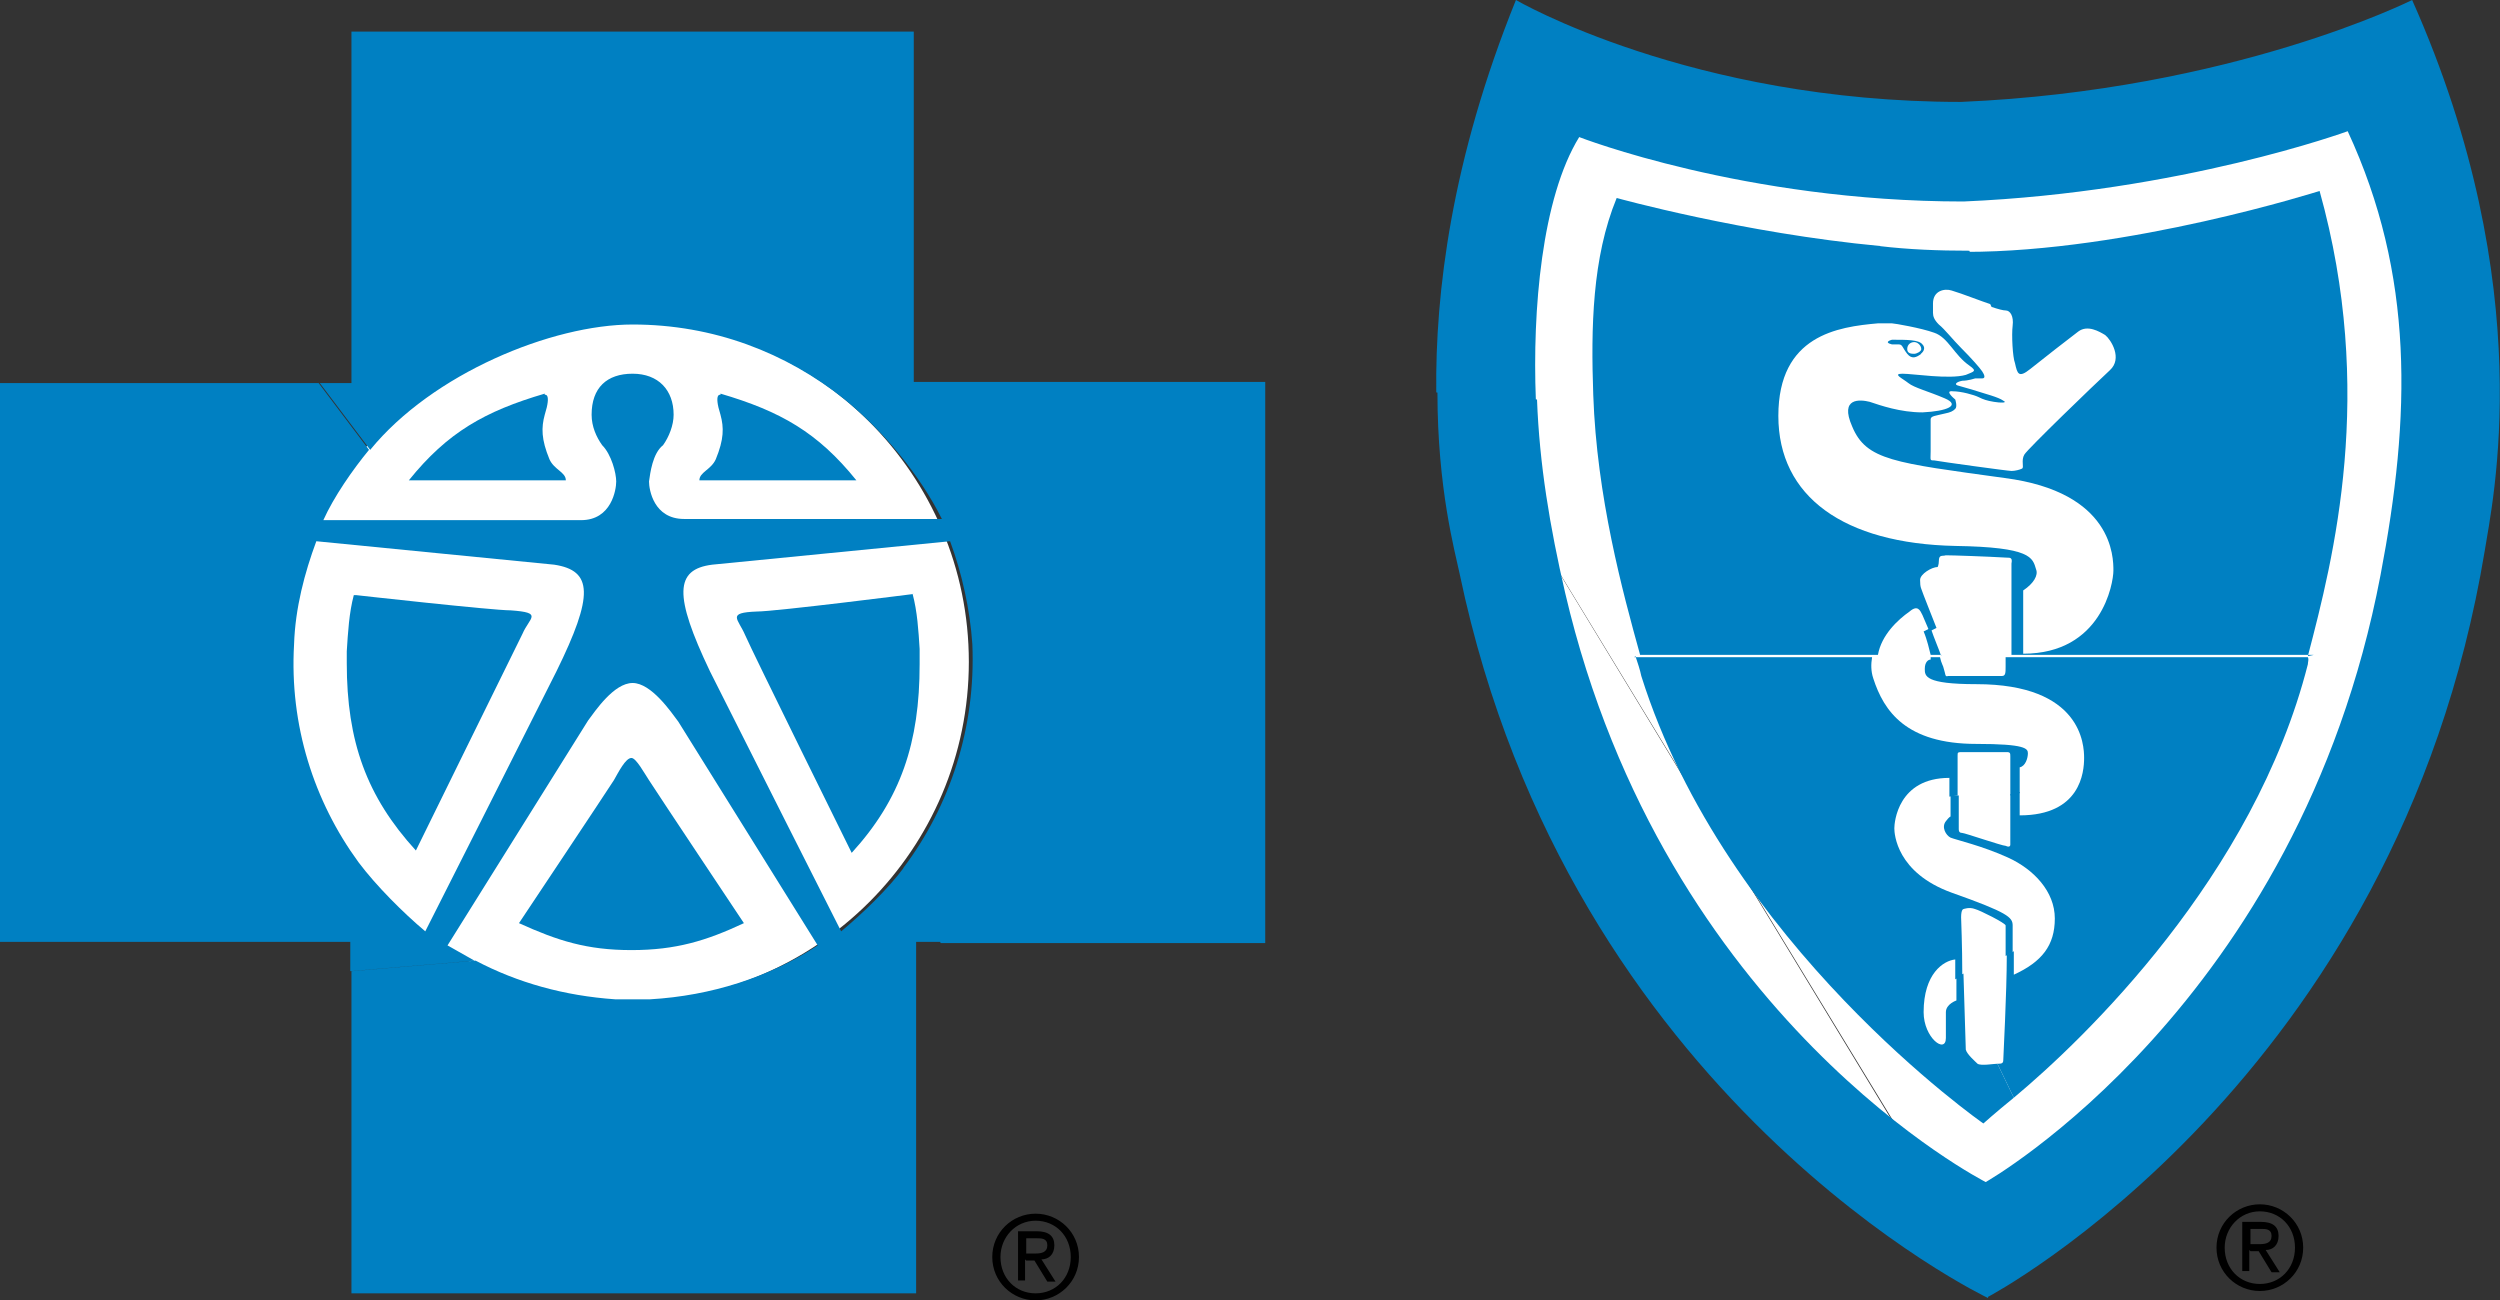 <svg xmlns="http://www.w3.org/2000/svg" id="Layer_1" viewBox="0 0 213.4 111"><rect x="0" y="0" width="213.4" height="111" fill="#333333" stroke="none"/><defs><style>      .st0 {        fill: #0080c2;      }      .st1 {        fill: #fff;      }    </style></defs><path class="st1" d="M169.9,109.3s34.2-18,41.6-62.4c.6-3.8,4.7-21.9-6.1-46.1,0,0-15,7.6-37.7,8.6-22.7,0-37.2-8.6-37.2-8.6-5.3,13.4-6.7,24.5-6.7,32.8"></path><path class="st1" d="M123.8,33.6c0,8,1.4,13.3,1.8,15.2,9.2,44,44.2,60.5,44.2,60.5"></path><g><path class="st1" d="M53.7,85.5c16,0,29-13,29-29s-13-29-29-29-29,13-29,29,13,29,29,29Z"></path><path class="st1" d="M53.7,56.5"></path></g><path d="M53.9,56.7"></path><path d="M54,35.4"></path><path d="M53.9,56.7"></path><path d="M53.9,56.7"></path><path d="M53.9,56.7"></path><path d="M53.9,56.7"></path><path d="M53.9,56.7"></path><path d="M53.9,56.7"></path><path class="st0" d="M46.5,33.6c-5.1,1.5-8.3,3.3-11.6,7.4h13.4c0-.7-1-.9-1.4-1.8-.7-1.7-.7-2.7-.4-3.8.6-1.9,0-1.7,0-1.7Z"></path><path d="M53.9,56.7"></path><path class="st0" d="M77.9,50.7c.4,1.5.5,3.1.6,4.7,0,.7,0,1.3,0,1.3,0,6.7-1.6,11.5-5.8,16.1,0,0-8.5-17.2-9.1-18.6-.6-1.4-1.6-1.9,1-2,1.6,0,13.4-1.5,13.4-1.5Z"></path><path class="st0" d="M53.9,81.1c3.8,0,6.4-.8,9.6-2.3,0,0-7.4-11.1-8.1-12.2-.4-.6-1.1-1.9-1.5-1.9-.5,0-1.1,1.2-1.5,1.9-.7,1.1-8.1,12.2-8.1,12.2,3.3,1.5,5.8,2.3,9.6,2.3Z"></path><path class="st0" d="M0,32.7h27.2l4.3,5.7c-1.4,1.7-3,4-3.9,6h22c2.6,0,3-2.6,3-3.3,0-.7-.4-2.3-1.2-3.1-.5-.7-.9-1.6-.9-2.6,0-2.3,1.3-3.5,3.5-3.5s3.5,1.4,3.5,3.5c0,.9-.4,1.9-.9,2.6-.9.7-1.1,2.4-1.2,3.1,0,.7.4,3.2,3,3.2h22c-1.9-3.8-5-7.5-8.3-10.2-5-4-11.2-6.4-18.1-6.4s-17.1,4.2-22.4,10.7l-4.3-5.7h2.7V2.7h48v29.9h30v47.9h-27.7l-3.2-6.4c4-5.3,6.2-12,5.9-19.1-.2-3-.9-6.1-1.9-8.8l-20.3,2c-3.2.4-3.3,2.6-.2,9.1,2.5,5,11.2,22.2,11.2,22.2,1.8-1.5,4-3.6,5.4-5.5l3.2,6.4h-2.2v30H30v-27.5l10.6-.9c3.6,1.9,7.6,3,11.9,3.3.5,0,1,0,1.5,0,.5,0,1,0,1.5,0,5.2-.3,10.2-1.9,14.3-4.6l-11.9-19.1c-.6-.8-2.3-3.3-3.9-3.3s-3.2,2.4-3.8,3.2l-12,19.2c.7.4,1.6.9,2.3,1.3l-10.6.9v-2.5h-2.9l3.6-6.8c1.5,2,3.8,4.3,5.7,5.9,0,0,8.7-17.2,11.2-22.2,3.2-6.5,3.1-8.6-.2-9.1l-20.3-2c-1,2.7-1.8,5.7-1.9,8.8-.4,6.9,1.7,13.4,5.5,18.6l-3.6,6.8H0"></path><path class="st0" d="M30.2,50.8c-.4,1.5-.5,3.2-.6,4.8,0,.7,0,1,0,1,0,6.7,1.7,11.4,5.9,16,0,0,8.4-17.1,9.1-18.5.6-1.4,1.8-1.8-1-2-1.6,0-13.2-1.3-13.2-1.3"></path><path class="st0" d="M169.7,110.7s34.9-18.4,42.4-63.7c.6-3.9,4.8-22.3-6.2-47,0,0-15.3,7.7-38.5,8.7-23.1,0-38-8.7-38-8.7-5.5,13.6-6.9,25-6.8,33.5l8.5.6c-.3-7.6.5-17.2,3.7-22.4,0,0,14.1,5.5,32.8,5.5,18.6-.8,32.8-6,32.8-6,5.7,12.3,5.4,24.3,2.8,37.9-7,36.7-33.7,51.8-33.7,51.8,0,0-27.4-13.9-35.9-50.3-1.3-5.6-2.2-11-2.4-16.5l-8.5-.6c0,8.2,1.5,13.6,1.9,15.5,9.4,44.9,45.1,61.8,45.1,61.8"></path><path class="st0" d="M163.4,30.2c.2,0,.6-.2.6-.4,0-.3-.3-.6-.6-.6-.3,0-.6.2-.6.6s.4.4.6.4h.6c-.4.3-.8.5-1.2,0-.4-.5-.4-.8-.7-.8-.3,0-.3,0-.6,0-.8-.2,0-.4,0-.4,1.3,0,2.3,0,2.6.4.3.3.1.7-.3.9h-.6Z"></path><path class="st1" d="M163.4,29.8"></path><path class="st0" d="M197,56c2.2-8.4,5.8-22.5,1-39.7,0,0-16.3,5.2-30.2,5.2l2.2,4.7c.6.2,1,.3,1.2.3.4,0,.7.5.6,1.3-.1.8,0,2.7.2,3.2.2.9.3,1.3,1.3.5s3.3-2.6,4.1-3.2c.8-.6,1.8,0,2.3.3.5.4,1.5,2,.4,3-1.4,1.3-7,6.7-7.3,7.2-.3.5,0,1.1-.2,1.2-.2.1-.6.2-.9.2s-6.1-.8-6.6-.9c-.4,0-.3,0-.3-.8s0-2.1,0-2.7c0-.3.4-.3,1.2-.5.5-.1.7-.2.9-.4.2-.2,0-.8,0-.8,0,0-1-.8-.2-.7.7,0,1.8.3,2.2.5.4.2.7.3,1.3.4.6.1,1.2.1.8-.1-.4-.3-1.6-.6-2.2-.8-.6-.2-1.4-.4-1.7-.5-.3-.1-.1-.3.4-.4.5,0,1.1-.2,1.1-.2,0,0,.4,0,.6,0,.3,0,.2-.3,0-.6-.2-.3-.9-1.1-1.8-2-.7-.7-1.4-1.6-1.9-2-.4-.4-.5-.7-.5-1v-.8c0-1.1,1-1.3,1.6-1.1,1,.3,2.2.8,3.7,1.3l-2.2-4.7c-2.6,0-5.2-.1-7.7-.4l-.2,6.6c.5,0,.9,0,1.3,0,.2,0,2.5.4,3.6.8,1.2.4,1.7,1.9,3,2.8.7.5.4.5-.3.8-1.4.4-4.5-.1-5.4-.1s0,.4.5.8c.5.4,1.7.7,3.1,1.3,1.4.6.2,1.1-1.9,1.2-1.9,0-3.6-.6-4.5-.9-.8-.2-2.6-.4-1.5,2.1,1.2,2.9,3.6,3.1,13,4.4,9.3,1.2,9.3,6.8,9.3,7.9s-1,7.1-7.7,7.1v-5.4c.9-.6,1.3-1.3,1.1-1.8-.3-1-.4-1.9-6.9-2-9.5-.2-15.1-4.2-15.1-11.1s5.1-7.6,8.5-7.9l.2-6.6c-11.7-1.1-22.5-4.1-22.5-4.1-2.1,5.1-2.2,11.1-2,16.8.3,8.7,2.5,16.8,4,22.2h20.3c.3-1.7,1.7-3,2.7-3.7.7-.6.9-.1,1.1.3,0,0,.3.7.6,1.4l.6-.3c-.5-1.3-1-2.5-1.1-2.8-.2-.6-.3-.6-.3-1.3,0-.5,1-1.1,1.5-1.1,0,0,.1-.2.1-.5,0-.6.3-.4.6-.5.6,0,3.5.1,5.2.2.3,0,.5,0,.4.5,0,0,0,5.7,0,7.8h25.8Z"></path><path class="st0" d="M165.7,56c-.2-.6-.6-1.5-.9-2.4l-.6.3c.3.7.5,1.6.6,2h.9Z"></path><path class="st0" d="M139.6,56c.2.6.4,1.2.5,1.7,7.2,22.9,29.2,38.2,29.2,38.2,0,0,1-.9,2.6-2.2l-1.4-2.9c-.3,0-1.4.2-1.7,0-.2-.2-.9-.8-1-1.2,0-.2-.1-3.5-.2-6.5l-.6.4v1.9s-.9.3-.9,1,0,.8,0,2.2c0,1.4-1.9,0-1.9-2.2,0-3.3,1.7-4.4,2.7-4.5v1.7l.6-.4c0-2.5-.1-4.7-.1-4.9,0-.7.2-.7.2-.7,0,0,.5-.2,1,0,.4.1,2.6,1.2,2.6,1.4,0,.2,0,1.2,0,2.6l.6-.3c0-.9,0-1.9,0-2.3,0-.7-.4-1.1-5.2-2.8-4.7-1.7-4.9-5-4.9-5.5s.3-4.3,4.7-4.3v1.6s.7-.1.7-.1c0-1.6,0-3.2,0-3.4,0-.3,0-.3.5-.3,0,0,3.4,0,3.7,0,.3,0,.3.1.3.4s0,1.6,0,3.3l.8-.2v-2.2c.5-.1.7-.8.7-1.2,0-.4-.2-.8-4.4-.8-6,0-7.9-2.8-8.8-5.6-.2-.6-.2-1.2-.1-1.8h-20.3Z"></path><path class="st0" d="M164.8,56c0,.2,0,.3,0,.3-.2,0-.5.2-.5.8s0,1.3,4.4,1.3c9,0,9.2,5.2,9.2,6.3,0,1.2-.3,4.9-5.5,4.9v-2l-.8.2c0,2,0,4.1,0,4.3,0,.2-.2.2-.4.1-.3,0-3.5-1.1-3.7-1.1-.2,0-.3-.1-.3-.3s0-1.5,0-2.9h-.7c0,.1,0,1.8,0,1.8,0,0-.1,0-.4.4-.4.5,0,1.2.4,1.4.5.2,2.7.7,4.9,1.7,2.2,1,4,2.9,4,5.2s-1.1,3.7-3.5,4.8c0,0,0-1,0-2l-.6.3c0,3.3-.3,8.7-.3,9,0,.3-.2.3-.5.3l1.4,2.9c6-5,20.5-18.9,25.1-37,0-.2.1-.4,0-.6h-25.8c0,.5,0,.7,0,.8,0,.5,0,.8-.3.8.2,0-4.8,0-4.6,0-.3.1-.2-.1-.4-.7,0-.1-.2-.4-.3-.9h-.8Z"></path><path class="st0" d="M61.5,33.6c5.1,1.5,8.3,3.3,11.6,7.4h-13.4c0-.7,1-.9,1.4-1.8.7-1.7.7-2.7.4-3.8-.6-1.9,0-1.7,0-1.7Z"></path><path d="M189.9,106.5c0-1.7,1.3-3.1,3-3.1s3,1.3,3,3.1-1.3,3.1-3,3.1-3-1.3-3-3.1ZM192.9,110.2c2,0,3.7-1.6,3.7-3.7s-1.7-3.7-3.7-3.7-3.7,1.6-3.7,3.7,1.7,3.7,3.7,3.7ZM192.1,106.8h.7l1.1,1.8h.7l-1.2-1.9c.6,0,1.1-.4,1.1-1.2s-.5-1.2-1.5-1.2h-1.6v4.2h.6v-1.8ZM192.1,106.2v-1.3h.9c.4,0,.9,0,.9.6s-.5.7-1,.7h-.8Z"></path><path d="M85.4,107.3c0-1.7,1.3-3.1,3-3.1s3,1.3,3,3.1-1.3,3.1-3,3.1-3-1.3-3-3.1ZM88.4,111c2,0,3.7-1.6,3.7-3.7s-1.7-3.7-3.7-3.7-3.7,1.6-3.7,3.7,1.7,3.7,3.7,3.7ZM87.6,107.6h.7l1.1,1.8h.7l-1.2-1.9c.6,0,1.1-.4,1.1-1.2s-.5-1.2-1.5-1.2h-1.6v4.2h.6v-1.8ZM87.6,107v-1.3h.9c.4,0,.9,0,.9.6s-.5.7-1,.7h-.8Z"></path></svg>
